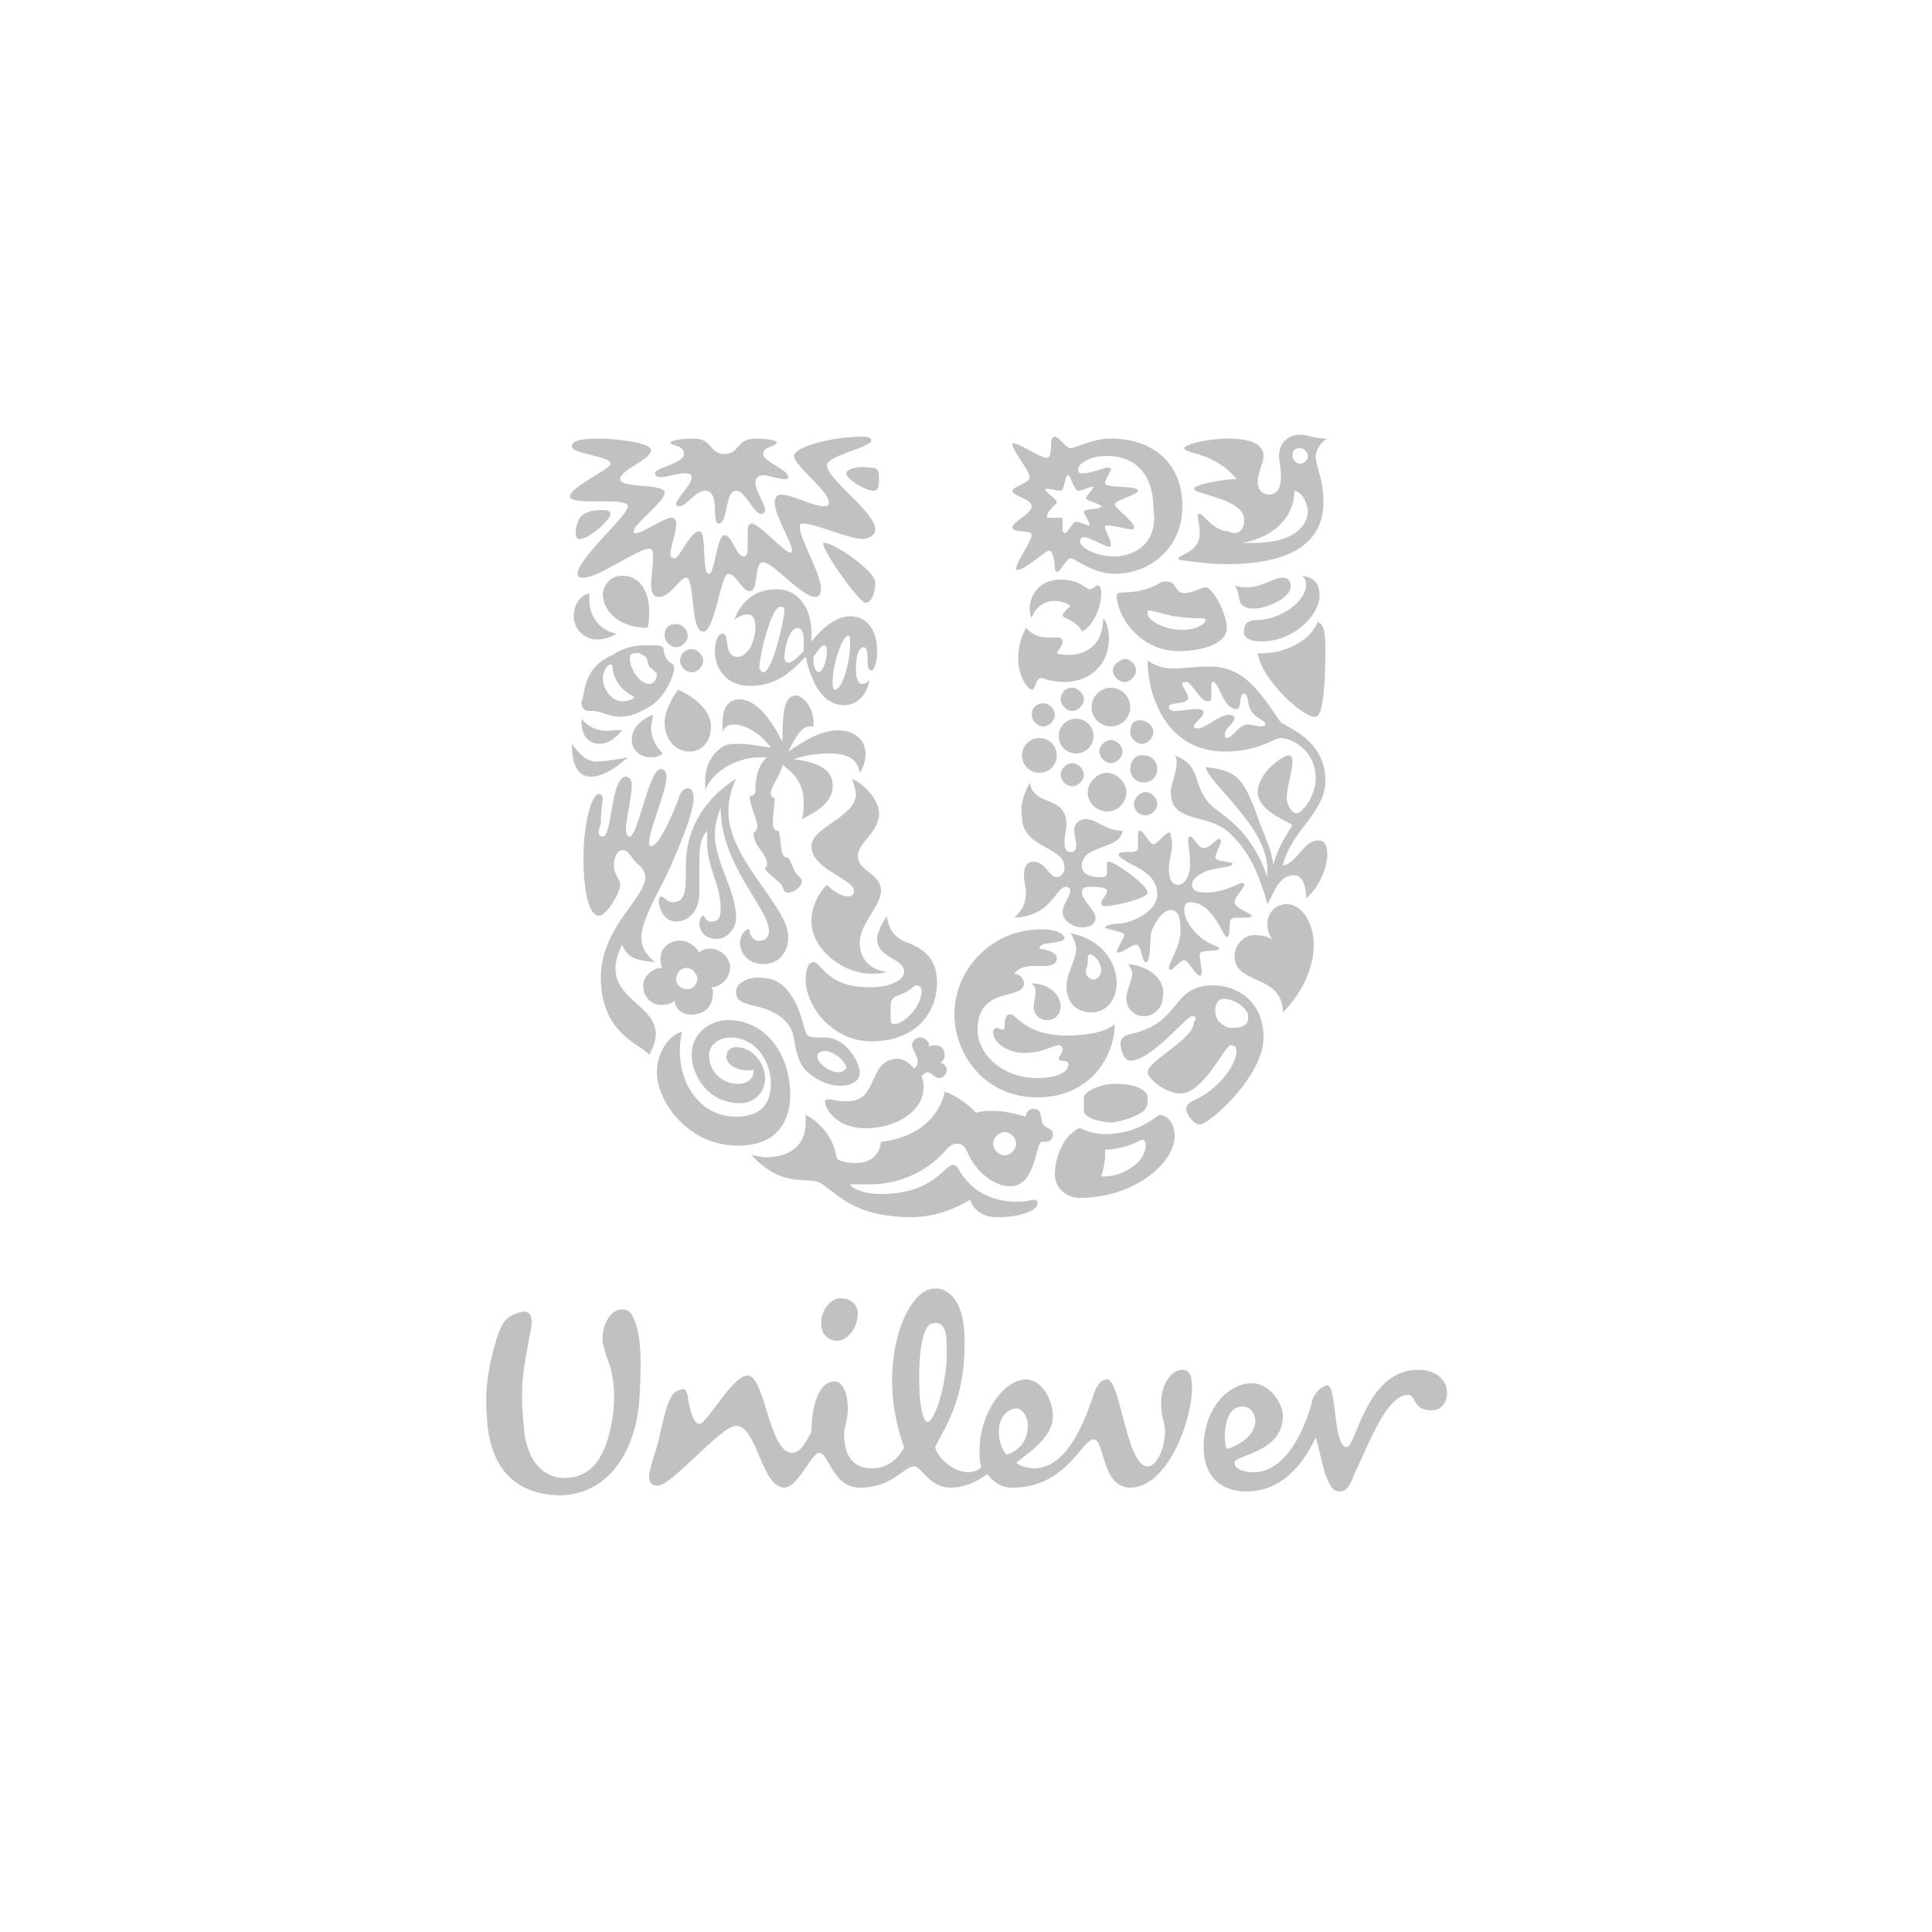 <svg xmlns="http://www.w3.org/2000/svg" xmlns:xlink="http://www.w3.org/1999/xlink" id="Layer_1" x="0px" y="0px" viewBox="0 0 100 100" style="enable-background:new 0 0 100 100;" xml:space="preserve"><style type="text/css">	.st0{fill:#C1C1C1;}</style><g>	<path class="st0" d="M31.6,70.8c-0.1-0.3-0.3-0.8-0.4-1.3c-0.1-0.9,0.4-1.6,0.8-1.7c0.5-0.1,0.7,0.1,0.9,0.7  c0.3,0.9,0.3,2.1,0.2,3.8c-0.1,2.3-1.3,5.1-4.2,5.1c-2.5-0.1-3.6-1.7-3.7-4.1c-0.1-1.2,0-2.3,0.5-4c0.3-0.9,0.5-1.2,1.3-1.4  c0.6-0.1,0.6,0.5,0.4,1.3c-0.3,1.7-0.5,2.5-0.3,4.5c0.1,2,1.1,2.8,2.1,2.8c1.5,0,2.2-1.2,2.5-3.1C31.9,72,31.7,71.2,31.6,70.8z   M64.3,72.8c0.6,0,0.8,0.7,0.6,1.1c-0.1,0.4-0.7,0.9-1.4,1.1C63.3,74.6,63.3,72.8,64.3,72.8z M53.2,73.8c0-0.5-0.3-0.9-0.6-0.9  c-0.3,0-0.9,0.3-0.9,1.2c0,0.7,0.3,1.1,0.4,1.2C53,75,53.2,74.3,53.2,73.8z M44.4,68c0-0.5-0.4-0.8-0.9-0.8c-0.5,0-1,0.6-1,1.3  c0,0.5,0.3,0.9,0.9,0.9C44,69.3,44.4,68.6,44.4,68z M49,69.6c0-0.8-0.2-1.2-0.7-1.1c-0.6,0-0.8,1.8-0.7,3.7  c0.1,1.2,0.3,1.4,0.4,1.4C48.4,73.6,49.1,71.4,49,69.6z M67.9,72.6c-0.4,1.5-1.4,3.6-3,3.6c-0.4,0-1-0.1-1-0.5  c0-0.4,2.5-0.5,2.5-2.4c0-0.7-0.7-1.7-1.6-1.7c-1.3,0-2.5,1.4-2.5,3.3c0,1.7,1.1,2.3,2.2,2.3c1.9,0,3-1.5,3.6-2.8  c0.3,0.9,0.5,2.8,1.2,2.8c0.3,0,0.5-0.1,0.8-0.9c0.9-1.9,1.7-4.1,2.8-4.1c0.4,0,0.2,0.8,1.2,0.8c0.5,0,0.8-0.4,0.8-0.9  c0-0.7-0.6-1.2-1.5-1.2c-2.7,0-3.2,4-3.7,4c-0.7,0-0.5-3.2-1-3.2C68.2,71.8,67.9,72.4,67.9,72.6z M45.1,76c0.4,0,1.2-0.1,1.7-1.1  c-0.3-0.7-0.6-2.2-0.6-2.8c-0.2-2.8,0.9-5.3,2.1-5.4c0.9-0.1,1.5,0.8,1.6,2.1c0.2,3.4-0.9,4.9-1.5,6.1c0.1,0.5,0.9,1.3,1.7,1.3  c0.3,0,0.6-0.1,0.7-0.3c-0.1-0.2-0.1-0.5-0.1-0.8c0-2,1.3-3.7,2.4-3.7c0.9,0,1.4,1.2,1.4,1.9c0,0.9-0.8,1.6-1.9,2.4  c0.2,0.2,0.6,0.3,0.9,0.3c1.6,0,2.5-2,3.1-3.8c0.1-0.3,0.3-0.8,0.7-0.8c0.7,0,1,4.5,2.1,4.5c0.5,0,0.9-1,0.9-1.8  c0-0.6-0.2-0.6-0.2-1.5c0-0.9,0.5-1.7,1.1-1.7c0.4,0,0.5,0.4,0.5,0.9c0,1.8-1.3,5.2-3.2,5.2c-1.5,0-1.3-2.5-1.9-2.5  c-0.6,0-1.4,2.5-4.2,2.5c-0.5,0-0.9-0.2-1.3-0.7c-0.7,0.5-1.3,0.7-1.9,0.7c-1.1,0-1.5-1.1-1.9-1.1c-0.5,0-1.1,1.1-2.8,1.1  c-1.4,0-1.6-1.8-2.1-1.8c-0.4,0-1.1,1.8-1.8,1.8c-1.2,0-1.4-3.2-2.5-3.2c-0.8,0-3.4,3.2-4.1,3.1c-0.3,0-0.4-0.2-0.4-0.5  c0-0.4,0.4-1.4,0.5-1.9c0.2-0.9,0.4-1.8,0.6-2.1c0.1-0.3,0.4-0.5,0.7-0.5c0.1,0,0.2,0.3,0.2,0.4c0.1,0.7,0.3,1.4,0.6,1.4  c0.4,0,1.7-2.5,2.5-2.5c0.9,0,1.1,4,2.3,4c0.4,0,0.7-0.5,1-1.1c0-1.1,0.3-2.6,1.2-2.6c0.6,0,0.9,1.3,0.5,2.5  C43.6,75.7,44.5,76,45.1,76"></path>	<path class="st0" d="M64.9,31.5c-0.2,0-0.5,0-0.7-0.3c-0.1-0.3-0.1-0.7-0.3-0.9c0.3,0.1,0.5,0.1,0.7,0.1c0.7,0,1.3-0.5,1.8-0.5  c0.3,0,0.4,0.2,0.4,0.4C66.9,30.9,65.6,31.5,64.9,31.5z M65.3,33.2c1.6,0,3-1.3,3-2.4c0-0.5-0.2-0.9-0.9-1c0.1,0.1,0.2,0.2,0.2,0.5  c0,0.8-1.3,1.8-2.6,1.8c-0.5,0-0.6,0.3-0.6,0.5C64.3,33,64.7,33.2,65.3,33.2z M65.1,33.8c0.2,1.4,2.4,3.4,3,3.3  c0.4,0,0.5-1.9,0.5-3.3c0-0.8,0-1.5-0.4-1.6C67.6,33.6,65.7,33.9,65.1,33.8"></path>	<path class="st0" d="M31.2,43.3c0.5,0,0.4-3.1,1.2-3.1c0.2,0,0.3,0.2,0.3,0.4c0,0.7-0.3,1.8-0.3,2.3c0,0.3,0.1,0.4,0.2,0.4  c0.4,0,1-3.5,1.6-3.5c0.2,0,0.3,0.2,0.3,0.4c0,0.7-0.9,2.8-0.9,3.4c0,0.1,0,0.2,0.1,0.2c0.4,0,1.1-1.6,1.4-2.4  c0.1-0.4,0.3-0.6,0.5-0.6c0.2,0,0.3,0.2,0.3,0.5c0,0.8-0.8,2.7-1.4,4c-0.5,1-1.3,2.4-1.3,3.2c0,0.4,0.1,0.8,0.7,1.3  c-1-0.1-1.4-0.2-1.7-0.9c-1.6,3.2,3,2.9,1.4,5.7c-0.3-0.5-2.5-1-2.5-4c0-2.6,2.3-4.1,2.3-5.2c0-0.2-0.1-0.4-0.3-0.6  c-0.5-0.4-0.5-0.8-0.9-0.8c-0.3,0-0.6,0.7-0.3,1.3c0.1,0.2,0.2,0.3,0.2,0.5c0,0.4-0.7,1.6-1.1,1.6c-0.5,0-0.8-1.2-0.8-3  c0-1.7,0.4-3.3,0.8-3.3c0.1,0,0.2,0.1,0.2,0.2c0,0.2-0.1,0.6-0.1,1.3C30.9,43.2,31,43.3,31.2,43.3"></path>	<path class="st0" d="M35,47.7c0.6,0,1.2-0.5,1.2-1.5v-1.5c0-0.6,0-1.3,0.4-1.7c0,0.2,0,0.4,0,0.6c0,1.3,0.7,2.2,0.7,3.4  c0,0.5-0.1,0.7-0.5,0.7c-0.3,0-0.3-0.3-0.4-0.3c-0.1,0-0.2,0.2-0.2,0.4c0,0.3,0.2,0.8,0.9,0.8c0.5,0,1-0.5,1-1.1  c0-1.4-1.1-2.9-1.1-4.3c0-0.6,0.2-1.1,0.3-1.4c0,3,2.5,5.2,2.5,6.4c0,0.3-0.2,0.5-0.5,0.5c-0.3,0-0.5-0.3-0.5-0.5  c0-0.1,0-0.1-0.1-0.1c-0.1,0-0.4,0.3-0.4,0.7c0,0.5,0.4,1.1,1.2,1.1c0.9,0,1.3-0.7,1.3-1.4c0-1.6-3.1-4-3.1-6.5  c0-0.4,0.1-1.1,0.4-1.7c-2,1.3-2.6,3-2.6,4.5c0,1.3,0,1.9-0.7,1.9c-0.3,0-0.4-0.3-0.6-0.3c-0.1,0-0.1,0.3-0.1,0.3  C34.2,47.4,34.6,47.7,35,47.7"></path>	<path class="st0" d="M57.9,30.7c0.2-0.1,1,0.1,2.1-0.5c0.1-0.1,0.3-0.1,0.4-0.1c0.5,0,0.4,0.6,0.9,0.6c0.4,0,0.9-0.3,1.1-0.3  c0.4,0,1.1,1.4,1.1,2.1c0,0.8-1.2,1.2-2.5,1.2c-2,0-3.2-1.8-3.2-2.9C57.8,30.8,57.8,30.7,57.9,30.7z M61.2,32.6  c0.7,0,1.2-0.3,1.2-0.5c0-0.1-0.1-0.1-0.3-0.1c-0.2,0-0.6,0-1.3-0.1c-0.6-0.1-1.1-0.3-1.3-0.3c-0.1,0-0.1,0-0.1,0.1  C59.3,32,60.1,32.6,61.2,32.6"></path>	<path class="st0" d="M35.3,53.4c-0.5,0.1-1.3,0.9-1.3,2.1c0,1.5,1.6,3.8,4.2,3.8c2.2,0,2.7-1.5,2.7-2.6c0-2.3-1.4-3.9-3.2-3.9  c-1,0-1.9,0.7-1.9,1.8c0,1,0.8,2.5,2.5,2.5c0.8,0,1.3-0.6,1.3-1.3c0-0.7-0.6-1.6-1.5-1.6c-0.3,0-0.5,0.2-0.5,0.5  c0,0.4,0.5,0.7,1.1,0.7c0.2,0,0.3,0,0.3-0.1c0,0,0,0.1,0,0.2c0,0.3-0.3,0.6-0.8,0.6c-0.8,0-1.5-0.6-1.5-1.5c0-0.5,0.5-0.9,1.1-0.9  c1.3,0,2.1,1.2,2.1,2.4c0,1.1-0.6,1.7-1.8,1.7C36,57.8,34.8,55.6,35.3,53.4"></path>	<path class="st0" d="M52.6,62.2c0.7,0,0.7-0.1,0.9-0.1c0.2,0,0.2,0.1,0.2,0.2c0,0.3-0.7,0.7-2.1,0.7c-0.8,0-1.2-0.4-1.4-0.9  c-0.8,0.5-1.9,0.9-3,0.9c-3.1,0-3.9-1.3-4.8-1.8c-0.7-0.3-1.9,0.3-3.5-1.4c0.2,0,0.5,0.1,0.7,0.1c1.4,0,2.1-0.7,2.1-1.8  c0-0.1,0-0.3,0-0.4c0.4,0.2,1.4,0.9,1.6,2.2c0,0.2,0.6,0.3,1,0.3c0.5,0,1.2-0.2,1.3-1.1c1.8-0.2,3-1.2,3.3-2.6  c0.6,0.2,1.4,0.8,1.6,1.1c0.3-0.1,0.6-0.1,0.9-0.1c0.5,0,1,0.1,1.7,0.3c0-0.2,0.1-0.4,0.4-0.4c0.5,0,0.3,0.5,0.5,0.8  c0.1,0.2,0.5,0.2,0.5,0.5c0,0.3-0.2,0.4-0.4,0.4c-0.1,0-0.1,0-0.2,0c-0.3,0.1-0.3,2.3-1.6,2.3c-0.9,0-1.8-0.8-2.2-1.7  c-0.1-0.3-0.3-0.5-0.5-0.5c-0.2,0-0.4,0-0.7,0.4c-0.8,0.9-2.2,1.7-3.8,1.7c-0.5,0-0.9,0-1,0c-0.1,0-0.1,0-0.1,0  c0,0.1,0.5,0.5,1.6,0.5c2.7,0,3.3-1.5,3.7-1.5c0.1,0,0.2,0,0.3,0.2C50.4,61.9,51.7,62.2,52.6,62.2z M51.4,59.2  c0,0.3,0.3,0.6,0.6,0.6s0.6-0.3,0.6-0.6c0-0.3-0.3-0.6-0.6-0.6S51.4,58.9,51.4,59.2"></path>	<path class="st0" d="M63.3,51.7c-0.2,0-0.4,0.2-0.4,0.6c0,0.5,0.3,0.7,0.5,0.8c0.1,0.1,0.3,0.1,0.4,0.1c0.4,0,0.8-0.1,0.8-0.5  C64.7,52.3,64,51.7,63.3,51.7z M61.7,52.6c-0.3,0-2.1,2.3-3.2,2.3c-0.3,0-0.5-0.5-0.5-0.9c0-0.2,0.1-0.4,0.6-0.5  c2.6-0.6,2-2.5,4.2-2.5c1.2,0,2.6,0.8,2.6,2.7c0,2-2.8,4.5-3.3,4.5c-0.3,0-0.7-0.5-0.7-0.8c0-0.1,0-0.2,0.3-0.4  c1.4-0.6,2.3-1.9,2.3-2.6c0-0.2-0.1-0.3-0.3-0.3c-0.3,0-1.4,2.5-2.6,2.5c-0.8,0-1.7-0.8-1.7-1.1c0-0.6,2.4-1.7,2.4-2.6  C62,52.6,61.8,52.6,61.7,52.6"></path>	<path class="st0" d="M31.9,32.8c0,0-0.4,0.3-1,0.3c-0.6,0-1.2-0.5-1.2-1.2c0-0.5,0.2-1,0.8-1.2c0,0.1,0,0.2,0,0.3  C30.5,31.9,31,32.6,31.9,32.8z M35.1,35.7c-0.3,0.4-0.7,1.1-0.7,1.7c0,0.8,0.5,1.5,1.3,1.5c0.7,0,1.1-0.6,1.1-1.3  C36.8,36.7,35.8,36,35.1,35.7z M30.1,36.3c0,0,0,0.1,0,0.2c0,0.1,0.2,0.3,0.3,0.3c0.1,0,0.2,0,0.3,0c0.4,0,0.8,0.3,1.4,0.3  c0.3,0,0.8-0.1,1.3-0.4c1.1-0.5,1.5-1.9,1.5-2.1c0-0.3-0.2-0.2-0.4-0.5c-0.2-0.3-0.1-0.5-0.2-0.6c-0.1-0.1-0.3-0.1-0.6-0.1  c-0.1,0-0.2,0-0.3,0c-0.5,0-1.1,0.1-1.7,0.5C30.1,34.6,30.3,36,30.1,36.3z M33.6,34.5c0.1,0.1,0.4,0.3,0.4,0.4  c0,0.2-0.1,0.5-0.4,0.5c-0.5,0-1-0.8-1-1.3c0-0.3,0.2-0.3,0.4-0.3c0.1,0,0.2,0,0.2,0.1C33.5,33.9,33.5,34.2,33.6,34.5z M32.2,36.3  c-0.5,0-1-0.6-1-1.2c0-0.3,0.2-0.7,0.4-0.7c0.1,0,0.1,0,0.1,0.2c0.1,0.7,0.6,1.2,1,1.4c0,0,0.1,0,0.1,0.1  C32.8,36.2,32.5,36.3,32.2,36.3z M33.5,32.5c0.1-0.2,0.1-0.5,0.1-0.9c0-0.7-0.3-1.8-1.4-1.8c-0.6,0-1,0.5-1,1  C31.3,32,32.5,32.5,33.5,32.5z M29.6,38.5c0,1.1,0.3,1.7,1,1.7c0.5,0,1.1-0.3,1.9-1c-0.6,0.1-1,0.2-1.4,0.2  C30.5,39.5,30.1,39.2,29.6,38.5z M30.1,37.2c0,0.1,0,0.2,0,0.2c0,0.7,0.4,1.1,0.9,1.1c0.4,0,0.8-0.2,1.2-0.7c-0.2,0-0.4,0-0.5,0  C31.1,37.9,30.5,37.7,30.1,37.2z M33.8,37c-0.3,0.1-1.1,0.5-1.1,1.3c0,0.5,0.4,0.9,1,0.9c0.3,0,0.5-0.1,0.6-0.2  c-0.4-0.4-0.6-0.9-0.6-1.3C33.7,37.4,33.8,37.2,33.8,37z M34.4,32.9c0,0.3,0.3,0.6,0.6,0.6c0.3,0,0.6-0.3,0.6-0.6  c0-0.3-0.3-0.6-0.6-0.6C34.6,32.3,34.4,32.5,34.4,32.9z M35.2,34.2c0,0.3,0.3,0.6,0.6,0.6c0.3,0,0.6-0.3,0.6-0.6  c0-0.3-0.3-0.6-0.6-0.6C35.4,33.6,35.2,33.9,35.2,34.2"></path>	<path class="st0" d="M58.7,41.6c0-0.3,0.3-0.6,0.6-0.6c0.3,0,0.6,0.3,0.6,0.6c0,0.3-0.3,0.6-0.6,0.6C59,42.2,58.7,42,58.7,41.6z   M53.4,37c0,0.3,0.3,0.6,0.6,0.6c0.3,0,0.6-0.3,0.6-0.6c0-0.3-0.3-0.6-0.6-0.6C53.7,36.4,53.4,36.6,53.4,37z M52.9,39.1  c0,0.5,0.4,0.9,0.9,0.9c0.5,0,0.9-0.4,0.9-0.9c0-0.5-0.4-0.9-0.9-0.9C53.3,38.2,52.9,38.6,52.9,39.1z M54.8,38.1  c0,0.5,0.4,0.9,0.9,0.9c0.5,0,0.9-0.4,0.9-0.9c0-0.5-0.4-0.9-0.9-0.9C55.2,37.2,54.8,37.6,54.8,38.1z M54.9,36.2  c0,0.3,0.3,0.6,0.6,0.6c0.3,0,0.6-0.3,0.6-0.6c0-0.3-0.3-0.6-0.6-0.6C55.1,35.6,54.9,35.9,54.9,36.2z M57.6,34.7  c0,0.3,0.3,0.6,0.6,0.6c0.3,0,0.6-0.3,0.6-0.6c0-0.3-0.3-0.6-0.6-0.6C57.9,34.2,57.6,34.4,57.6,34.7z M56.5,36.6c0,0.5,0.4,1,1,1  c0.5,0,1-0.4,1-1c0-0.5-0.4-1-1-1C56.9,35.6,56.5,36.1,56.5,36.6z M54.9,40.1c0,0.3,0.3,0.6,0.6,0.6c0.3,0,0.6-0.3,0.6-0.6  c0-0.3-0.3-0.6-0.6-0.6C55.2,39.5,54.9,39.8,54.9,40.1z M56.9,38.9c0,0.3,0.3,0.6,0.6,0.6c0.3,0,0.6-0.3,0.6-0.6  c0-0.3-0.3-0.6-0.6-0.6C57.2,38.3,56.9,38.6,56.9,38.9z M56.3,41c0,0.6,0.5,1,1,1c0.6,0,1-0.5,1-1s-0.5-1-1-1  C56.8,40,56.3,40.5,56.3,41z M58.5,39.8c0,0.4,0.3,0.7,0.7,0.7c0.4,0,0.7-0.3,0.7-0.7c0-0.4-0.3-0.7-0.7-0.7  C58.8,39,58.5,39.4,58.5,39.8z M58.5,37.9c0,0.3,0.3,0.6,0.6,0.6c0.3,0,0.6-0.3,0.6-0.6c0-0.3-0.3-0.6-0.6-0.6  C58.7,37.2,58.5,37.5,58.5,37.9"></path>	<path class="st0" d="M60,57.7c-0.4,0.3-1.3,1-2.8,1c-0.8,0-1.2-0.3-1.3-0.3c-0.2,0-0.3,0.2-0.5,0.3c-0.4,0.4-0.8,1.2-0.8,2.1  c0,0.6,0.5,1.2,1.3,1.2c2.8,0,4.9-1.8,4.9-3.2C60.8,58,60.3,57.7,60,57.7z M59.2,57.5c0.1-0.1,0.2-0.3,0.2-0.4v-0.3  c0-0.4-0.7-0.7-1.6-0.7c-1.1,0-1.7,0.5-1.7,0.7v0.7c0,0.3,0.7,0.6,1.5,0.6C58.2,58,58.8,57.8,59.2,57.5z M59.1,59  c0.1,0,0.2,0,0.2,0.3c0,0.3-0.2,0.8-0.7,1.1c-0.4,0.3-0.9,0.5-1.6,0.5c0.1-0.4,0.2-0.7,0.2-1.1c0-0.1,0-0.2,0-0.3h0.2  C58.5,59.4,59,59,59.1,59"></path>	<path class="st0" d="M53.3,40.5c0.2,1.3,1.9,0.6,1.9,2.2c0,0.2-0.1,0.6-0.1,0.8c0,0.3,0,0.6,0.3,0.6c0.3,0,0.3-0.2,0.3-0.4  s-0.1-0.5-0.1-0.7c0-0.5,0.4-0.6,0.6-0.6c0.6,0,1,0.6,1.9,0.6C58,44,56,43.7,56,44.8c0,0.5,0.5,0.6,0.9,0.6c0.3,0,0.4,0,0.4-0.3  c0-0.2,0-0.3,0-0.4c0-0.1,0-0.1,0.1-0.1c0.3,0,2,1.2,2,1.6c0,0.3-1.7,0.7-2.2,0.7c-0.2,0-0.2-0.1-0.2-0.2c0-0.1,0.3-0.4,0.3-0.6  c0-0.1-0.2-0.2-0.8-0.2c-0.3,0-0.5,0-0.5,0.3c0,0.4,0.7,0.9,0.7,1.3c0,0.3-0.2,0.5-0.7,0.5c-0.4,0-1-0.3-1-0.8  c0-0.4,0.4-0.8,0.4-1.1c0-0.1-0.1-0.2-0.2-0.2c-0.6,0-0.7,1.5-2.7,1.6c0.3-0.3,0.6-0.6,0.6-1.3c0-0.3-0.1-0.6-0.1-0.9  c0-0.5,0.2-0.7,0.5-0.7c0.6,0,0.8,0.8,1.2,0.8c0.2,0,0.4-0.2,0.4-0.5c0-1.1-2.2-1-2.2-2.6C52.8,41.8,52.9,41.3,53.3,40.5z M60.5,45  c0,0.4,0.1,0.8,0.5,0.8c0.3,0,0.6-0.5,0.6-1c0-0.6-0.1-1.1-0.1-1.3c0-0.1,0-0.2,0.1-0.2c0.2,0,0.4,0.6,0.7,0.6  c0.3,0,0.7-0.5,0.8-0.5c0,0,0.1,0.1,0.1,0.1c0,0.2-0.3,0.7-0.3,0.9c0,0.2,0.9,0.2,0.9,0.3c0,0.2-0.9,0.2-1.4,0.4  c-0.4,0.2-0.7,0.4-0.7,0.7c0,0.3,0.3,0.4,0.7,0.4c1,0,1.7-0.5,1.9-0.5c0,0,0.1,0,0.1,0.1c0,0.2-0.5,0.6-0.5,0.9  c0,0.3,0.9,0.6,0.9,0.7c0,0-0.1,0.1-0.2,0.1c-0.2,0-0.4,0-0.6,0c-0.1,0-0.2,0-0.3,0.1c-0.1,0.1,0,0.9-0.2,0.9  c-0.2,0-0.7-1.8-1.9-1.8c-0.2,0-0.3,0.1-0.3,0.4c0,0.6,0.6,1.3,1.1,1.6c0.3,0.2,0.7,0.3,0.7,0.4c0,0.2-1,0-1,0.3  c0,0.3,0.1,0.7,0.1,0.9c0,0.1,0,0.2-0.1,0.2c-0.2,0-0.6-0.8-0.8-0.8c-0.2,0-0.6,0.5-0.7,0.5c0,0-0.1,0-0.1-0.1  c0-0.3,0.6-1.1,0.6-1.9c0-0.4,0-1.1-0.5-1.1c-0.4,0-0.8,0.6-1,1.1c-0.1,0.3,0,1.6-0.3,1.6c-0.2,0-0.2-0.9-0.5-0.9  c-0.2,0-0.7,0.4-0.9,0.4c0,0-0.1,0-0.1,0c0-0.2,0.4-0.8,0.4-0.9c0-0.2-1-0.3-1-0.4c0-0.1,0.4-0.2,0.8-0.2c0.8-0.1,1.9-0.7,1.9-1.5  c0-0.9-0.8-1.3-1.4-1.6c-0.3-0.2-0.6-0.3-0.6-0.5c0-0.1,0.4-0.1,0.5-0.1c0.2,0,0.5,0,0.5-0.2c0-0.1,0-0.4,0-0.6  c0-0.2,0-0.3,0.1-0.3c0.2,0,0.5,0.7,0.7,0.7c0.2,0,0.6-0.6,0.8-0.6c0.1,0,0.1,0,0.1,0.2C60.8,43.8,60.5,44.4,60.5,45"></path>	<path class="st0" d="M53.8,49.1c0.7,0.1,0.9,0.3,0.9,0.5c0,0.3-0.3,0.4-0.6,0.4c-0.2,0-0.5,0-0.7,0c-0.3,0-0.7,0.1-0.9,0.4  c0.2,0,0.5,0.2,0.5,0.5c0,0.9-2.4,0.1-2.4,2.4c0,1.2,1.2,2.5,3.1,2.5c1,0,1.6-0.3,1.6-0.7c0-0.3-0.5-0.1-0.5-0.3  c0-0.1,0.2-0.3,0.2-0.5c0-0.1-0.1-0.2-0.2-0.2c-0.3,0-0.8,0.4-1.8,0.4c-0.8,0-1.6-0.5-1.6-1.1c0-0.1,0.1-0.2,0.2-0.2  c0.1,0,0.2,0.1,0.3,0.1c0.1,0,0.1-0.1,0.1-0.2c0-0.2,0-0.6,0.3-0.6c0.3,0,0.8,1.1,2.9,1.1c0.7,0,2-0.1,2.5-0.6c0,1.7-1.3,3.8-4,3.8  c-2.8,0-4.3-2.3-4.3-4.3c0-2.3,1.9-4.4,4.5-4.4c0.7,0,1.2,0.2,1.2,0.5C54.8,48.9,53.8,48.7,53.8,49.1z M58.4,49.9  c0.1,0.2,0.2,0.3,0.2,0.5c0,0.4-0.3,0.8-0.3,1.3c0,0.5,0.4,0.9,0.9,0.9c0.6,0,1-0.5,1-1.1C60.3,50.7,59.5,50,58.4,49.9z M53.4,50.9  c0.2,0.2,0.2,0.3,0.2,0.5c0,0.2-0.1,0.5-0.1,0.7c0,0.4,0.3,0.7,0.7,0.7c0.4,0,0.7-0.3,0.7-0.7C54.9,51.5,54.3,50.9,53.4,50.9z   M55.4,48.3c1.6,0.3,2.4,1.5,2.4,2.6c0,0.8-0.5,1.5-1.3,1.5c-0.8,0-1.3-0.5-1.3-1.4c0-0.6,0.5-1.3,0.5-1.9  C55.7,48.9,55.6,48.6,55.4,48.3z M56.2,50.3c0,0.2,0.2,0.4,0.4,0.4c0.2,0,0.4-0.2,0.4-0.5c0-0.3-0.3-0.8-0.6-0.8  c-0.1,0-0.1,0.2-0.1,0.4C56.3,50,56.2,50.2,56.2,50.3"></path>	<path class="st0" d="M39.5,34.8c0.5,0,1.1-2.8,1.1-3.2c0-0.1,0-0.2-0.2-0.2c-0.5,0-1.1,2.6-1.1,3.2C39.4,34.7,39.4,34.8,39.5,34.8z   M43.2,35.7c0.4,0,0.8-1.4,0.8-2.4c0-0.2,0-0.4-0.1-0.4c-0.3,0-0.8,1.5-0.8,2.3C43.1,35.5,43.1,35.7,43.2,35.7z M40.8,34.3  c0.2,0,0.4-0.2,0.8-0.6c0-0.2,0-0.4,0-0.6c0-0.3-0.1-0.6-0.3-0.6c-0.5,0-0.7,1.2-0.7,1.5C40.6,34.2,40.7,34.3,40.8,34.3z   M42.8,33.7c0-0.3-0.1-0.3-0.1-0.3c-0.2,0-0.3,0.2-0.6,0.6c0,0.5,0.1,0.8,0.3,0.8C42.6,34.7,42.8,34.2,42.8,33.7z M44,31.9  c1,0,1.4,0.9,1.4,1.8c0,0.4-0.1,1-0.3,1s-0.2-0.3-0.2-0.7c0-0.4-0.1-0.5-0.2-0.5c-0.3,0-0.4,0.6-0.4,1.2c0,0.3,0.1,0.7,0.3,0.7  c0.2,0,0.3-0.1,0.4-0.2c-0.1,0.7-0.6,1.3-1.3,1.3c-1.3,0-1.8-1.6-2-2.5c-0.8,0.8-1.5,1.5-2.9,1.5c-1.2,0-1.8-0.9-1.8-1.8  c0-0.3,0.1-0.9,0.4-0.9c0.4,0,0,1.2,0.8,1.2c0.2,0,0.5-0.2,0.7-0.6c0.1-0.3,0.2-0.6,0.2-0.9c0-0.4-0.1-0.7-0.4-0.7  c-0.3,0-0.6,0.2-0.7,0.3c0.4-1.1,1.2-1.6,2.2-1.6c1.2,0,1.8,1.1,1.8,2.2c0,0.2,0,0.3,0,0.5C42.5,32.6,43.2,31.9,44,31.9"></path>	<path class="st0" d="M41.2,36c-0.6,0-0.7,0.8-0.7,2.4c-0.5-1-1.3-2.2-2.2-2.2c-0.6,0-0.9,0.4-0.9,1.2c0,0.2,0,0.4,0,0.5  c0.1-0.3,0.3-0.4,0.6-0.4c0.6,0,1.4,0.5,1.9,1.2c-0.6-0.1-1.2-0.2-1.6-0.2c-0.3,0-0.6,0-0.8,0.1c-0.4,0.2-1,0.8-1,1.8  c0,0.2,0,0.3,0,0.5c0.5-1.2,1.9-1.7,2.8-1.7c0.2,0,0.3,0,0.4,0c-0.5,0.4-0.6,1.2-0.6,1.7c0,0.2-0.1,0.3-0.3,0.3  c0,0.5,0.4,1.2,0.4,1.6c0,0.1-0.1,0.3-0.2,0.3c0,0.7,0.7,1.1,0.7,1.6c0,0.1,0,0.2-0.1,0.2c0,0.3,0.8,0.7,0.9,1  c0.1,0.3,0.2,0.3,0.3,0.3c0.3,0,0.7-0.3,0.7-0.6c0-0.1-0.1-0.2-0.1-0.2c-0.3-0.2-0.4-0.7-0.6-1c-0.1,0-0.2,0-0.3-0.2  c-0.1-0.3-0.1-0.9-0.2-1.2c-0.2,0-0.3-0.1-0.3-0.5c0-0.2,0.1-1,0.1-1.2c-0.1,0-0.2-0.1-0.2-0.2c0-0.5,0.5-0.9,0.6-1.5  c0.9,0.6,1.1,1.3,1.1,1.9c0,0.3,0,0.6-0.1,0.9c0.6-0.3,1.6-0.8,1.6-1.7c0-0.6-0.3-1.2-2-1.4c0.5-0.2,1.2-0.3,1.8-0.3  c1,0,1.5,0.3,1.6,1c0.2-0.3,0.3-0.6,0.3-1c0-0.7-0.6-1.2-1.4-1.2c-0.9,0-1.7,0.5-2.6,1.1c0.4-0.8,0.7-1.3,1.1-1.3  c0.1,0,0.2,0,0.2,0C42.2,36.6,41.5,36,41.2,36"></path>	<path class="st0" d="M66.6,46.8c0.8,0,1.4,1,1.4,2.1c0,1.2-0.6,2.5-1.6,3.5c0-2-2.5-1.4-2.5-2.9c0-0.6,0.5-1.1,1-1.1  c0.5,0,0.9,0.1,1.1,0.4c-0.3-0.3-0.4-0.6-0.4-1C65.6,47.4,65.9,46.8,66.6,46.8"></path>	<path class="st0" d="M53.1,32.5c0.4,0.4,0.7,0.5,1.2,0.5c0.2,0,0.4,0,0.5,0c0.1,0,0.2,0.1,0.2,0.2c0,0.2-0.2,0.4-0.3,0.6  c0.2,0.1,0.4,0.1,0.6,0.1c0.9,0,1.8-0.5,1.8-1.9c0.2,0.2,0.3,0.7,0.3,1c0,1.6-1.2,2.3-2.3,2.3c-0.7,0-1.1-0.2-1.2-0.2  c-0.3,0-0.3,0.6-0.5,0.6c-0.3-0.1-0.7-0.8-0.7-1.6C52.7,33.4,52.9,32.9,53.1,32.5z M55.4,31.4c-0.1-0.2-0.6-0.3-0.8-0.3  c-0.7,0-1.1,0.5-1.2,0.9c-0.1-0.2-0.1-0.3-0.1-0.5c0-0.7,0.5-1.5,1.6-1.5c1,0,1.3,0.5,1.5,0.5c0.2,0,0.3-0.2,0.4-0.2  c0.2,0,0.2,0.3,0.2,0.4c0,0.6-0.3,1.6-1,2c-0.1-0.3-0.4-0.5-0.8-0.7c-0.1,0-0.2-0.1-0.2-0.2C55.1,31.7,55.2,31.5,55.4,31.4"></path>	<path class="st0" d="M42.6,28.1c0,0.5,1.9,3.1,2.2,3.1c0.3,0,0.5-0.5,0.5-1c0-0.1,0-0.2-0.1-0.3C45.1,29.5,43.1,28,42.6,28.1  C42.7,28,42.6,28.1,42.6,28.1z M31.6,26.6c0,0.3-1.1,1.3-1.6,1.3c-0.2,0-0.2-0.2-0.2-0.3c0-0.3,0.1-0.7,0.3-0.9  c0.2-0.2,0.6-0.3,1-0.3C31.3,26.4,31.6,26.4,31.6,26.6z M45.3,27.4c0-0.9-2.4-2.5-2.5-3.3c0-0.1,0-0.1,0.1-0.2  c0.4-0.4,2.2-0.8,2.2-1.1c0-0.2-0.4-0.2-0.5-0.2c-1.4,0-3.5,0.5-3.5,1c0,0.5,1.8,1.8,1.8,2.4c0,0.2-0.1,0.2-0.3,0.2  c-0.5,0-1.6-0.6-2.2-0.6c-0.2,0-0.3,0.2-0.3,0.4c0,0.7,0.9,2.1,0.9,2.5c0,0,0,0.1-0.1,0.1c-0.3,0-1.6-1.5-2-1.5  c-0.2,0-0.2,0.2-0.2,0.6v0.5c0,0.3,0,0.6-0.2,0.6c-0.4,0-0.6-1.1-1-1.1c-0.4,0-0.5,2-0.8,2c-0.4,0-0.1-2.2-0.5-2.2  c-0.5,0-1,1.4-1.3,1.4c-0.1,0-0.2-0.1-0.2-0.2c0-0.4,0.3-1.1,0.3-1.6c0-0.2-0.1-0.3-0.2-0.3c-0.5,0-1.5,0.8-1.9,0.8  c-0.1,0-0.1,0-0.1-0.1c0-0.4,1.6-1.5,1.6-2c0-0.5-2.3-0.2-2.3-0.7c0-0.5,1.6-1,1.6-1.5c0-0.4-1.9-0.6-2.7-0.6  c-0.9,0-1.4,0.1-1.4,0.4c0,0.4,2,0.5,2,0.9c0,0.3-2.1,1.2-2.1,1.7c0,0.5,3,0,3,0.5c0,0.5-2.6,2.7-2.6,3.5c0,0.2,0.1,0.2,0.3,0.2  c0.8,0,2.8-1.5,3.4-1.5c0.2,0,0.2,0.2,0.2,0.5c0,0.4-0.1,1-0.1,1.4c0,0.3,0.1,0.6,0.4,0.6c0.6,0,1.1-1,1.4-1c0.5,0,0.2,2.8,0.9,2.8  c0.6,0,0.9-3,1.3-3c0.4,0,0.7,0.9,1.1,0.9c0.5,0,0.2-1.5,0.7-1.5c0.5,0,2,1.8,2.7,1.8c0.2,0,0.3-0.2,0.3-0.4c0-0.8-1.1-2.6-1.1-3.2  c0-0.2,0-0.2,0.2-0.2c0.6,0,2.3,0.8,3.1,0.8C45.2,27.8,45.3,27.6,45.3,27.4z M43.8,24.5c0,0.3,1,0.9,1.4,0.9c0.3,0,0.3-0.3,0.3-0.7  c0-0.5-0.2-0.5-0.6-0.5C44.4,24.1,43.8,24.3,43.8,24.5z M40.2,22.9c0-0.1-0.5-0.2-1.1-0.2c-1,0-0.8,0.8-1.6,0.8  c-0.8,0-0.6-0.8-1.6-0.8c-0.6,0-1.2,0.1-1.2,0.2c0,0.2,0.7,0.1,0.7,0.6c0,0.5-1.5,0.7-1.5,1c0,0.1,0.1,0.2,0.3,0.2  c0.3,0,0.9-0.2,1.2-0.2c0.2,0,0.4,0,0.4,0.2c0,0.4-0.8,1.1-0.8,1.4c0,0.1,0.1,0.1,0.2,0.1c0.3,0,0.8-0.8,1.3-0.8  c0.8,0,0.3,1.7,0.7,1.7c0.5,0,0.3-1.7,0.9-1.7c0.5,0,0.9,1.2,1.3,1.2c0.1,0,0.2-0.1,0.2-0.2c0-0.3-0.5-1-0.5-1.4  c0-0.3,0.2-0.4,0.4-0.4c0.3,0,0.8,0.2,1.1,0.2c0.1,0,0.2,0,0.2-0.1c0-0.4-1.3-0.8-1.3-1.2C39.5,23.1,40.2,23.1,40.2,22.9"></path>	<path class="st0" d="M67,25.4c0,1.3-1,2.4-2.7,2.7c0.2,0,0.4,0,0.6,0c2.1,0,2.8-0.9,2.8-1.7C67.6,25.9,67.4,25.5,67,25.4z   M64.4,26.9c0-1.1-2.6-1.3-2.6-1.6c0-0.2,1.4-0.5,2.2-0.5c-1.1-1.4-2.7-1.3-2.7-1.6c0-0.2,1.2-0.5,2.3-0.5c0.9,0,1.8,0.2,1.8,0.9  c0,0.4-0.3,0.8-0.3,1.4c0,0.3,0.2,0.6,0.6,0.6c0.5,0,0.6-0.5,0.6-1c0-0.4-0.1-0.8-0.1-1c0-0.6,0.4-1.1,1.1-1.1  c0.5,0,0.6,0.2,1.4,0.2c-0.4,0.2-0.6,0.7-0.6,0.9c0,0.6,0.4,1.1,0.4,2.4c0,2.4-2.2,3.2-5,3.2c-0.8,0-1.6-0.1-2.3-0.2  c-0.1,0-0.2,0-0.2-0.1c0-0.2,1.1-0.3,1.1-1.3c0-0.4-0.1-0.7-0.1-0.9c0-0.1,0.1-0.1,0.1-0.1c0.2,0,0.7,0.9,1.5,0.9  C63.9,27.7,64.4,27.6,64.4,26.9z M66.9,23.6c0,0.2,0.2,0.4,0.4,0.4c0.2,0,0.4-0.2,0.4-0.4c0-0.2-0.2-0.4-0.4-0.4  C67,23.2,66.9,23.3,66.9,23.6"></path>	<path class="st0" d="M65.5,37.5c0-0.3-0.8-0.3-0.9-1.2c0-0.1-0.1-0.4-0.2-0.4c-0.3,0-0.1,0.8-0.4,0.8c-0.7,0-0.9-1.4-1.2-1.4  c-0.1,0-0.1,0-0.1,0.2c0,0.2,0,0.3,0,0.5c0,0.2,0,0.3-0.2,0.3c-0.4,0-0.8-1-1.1-1c-0.1,0-0.2,0-0.2,0.1c0,0.2,0.3,0.5,0.3,0.7  c0,0.4-1,0.2-1,0.5c0,0.1,0.1,0.2,0.3,0.2c0.3,0,0.8-0.1,1.1-0.1c0.2,0,0.4,0,0.4,0.2c0,0.2-0.5,0.5-0.5,0.7c0,0.1,0.1,0.1,0.2,0.1  c0.4,0,1.1-0.7,1.6-0.7c0.1,0,0.3,0,0.3,0.2c0,0.2-0.5,0.5-0.5,0.8c0,0.1,0,0.2,0.1,0.2c0.3,0,0.6-0.7,1.1-0.7  c0.2,0,0.5,0.1,0.6,0.1C65.5,37.6,65.5,37.5,65.5,37.5z M65.9,44.8c0.2-0.8,0.5-1.3,1-2.1c-0.5-0.3-1.8-0.8-1.8-1.7  c0-1,1.3-1.9,1.6-1.9c0.1,0,0.2,0.1,0.2,0.3c0,0.5-0.3,1.4-0.3,1.9c0,0.4,0.3,0.8,0.5,0.8c0.3,0,1-0.9,1-1.8c0-1.6-1.4-2.1-1.8-2.1  c-0.4,0-1.1,0.7-2.9,0.7c-3.2,0-4-3.2-4-4.6c0-0.1,0-0.1,0-0.1c0.1,0,0.4,0.4,1.4,0.4c0.5,0,1-0.1,1.8-0.1c1.8,0,2.6,1.3,3.7,2.9  c0.7,0.4,2.3,1.1,2.3,3c0,1.7-1.8,2.6-2.2,4.4c0.7-0.1,1.1-1.3,1.8-1.3c0.4,0,0.5,0.3,0.5,0.7c0,0.7-0.4,1.7-1.1,2.3  c0-0.1,0-0.1,0-0.2c0-0.4-0.2-1-0.6-1c-0.8,0-1,0.8-1.4,1.5c-0.4-1.5-1-2.9-2.1-3.8c-1.1-0.9-2.9-0.4-2.9-2c0-0.4,0.3-1,0.3-1.5  c0-0.2,0-0.3-0.1-0.4c1.4,0.5,0.9,1.5,1.8,2.5c0.6,0.6,2.1,1.2,3,3.8c0-0.1,0-0.3,0-0.4c0-2.2-3-4.4-3.2-5.3c1.7,0.2,2,0.6,2.8,2.9  C65.4,43.1,65.9,44.2,65.9,44.8"></path>	<path class="st0" d="M57.7,28.8c-1.1,0-1.8-0.5-1.8-0.8c0-0.1,0.1-0.2,0.2-0.2c0.3,0,1.1,0.5,1.3,0.5c0.1,0,0.1,0,0.1-0.1  c0-0.3-0.3-0.7-0.3-0.9c0-0.1,0-0.1,0.1-0.1c0.4,0,1,0.2,1.3,0.2c0.1,0,0.1-0.1,0.1-0.1c0-0.3-1-1-1-1.2c0-0.2,1.2-0.5,1.2-0.7  c0-0.3-1.7-0.1-1.7-0.4c0-0.2,0.3-0.6,0.3-0.7c0-0.1-0.1-0.1-0.2-0.1c-0.1,0-0.9,0.3-1.2,0.3c-0.2,0-0.3,0-0.3-0.2  c0-0.3,0.6-0.7,1.5-0.7c1.5,0,2.4,1,2.4,2.7C60,28.3,58.5,28.8,57.7,28.8z M54.7,26c0-0.2-0.6-0.5-0.6-0.7c0,0,0,0,0.1,0  c0.2,0,0.5,0.1,0.7,0.1c0.2,0,0.2-0.8,0.4-0.8c0.1,0,0.3,0.8,0.5,0.8c0.2,0,0.6-0.2,0.7-0.2c0,0,0.1,0,0.1,0c0,0.1-0.4,0.5-0.4,0.6  c0,0.1,0.8,0.3,0.8,0.4c0,0.2-0.9,0.1-0.9,0.3c0,0.1,0.3,0.5,0.3,0.7c0,0,0,0,0,0c-0.1,0-0.6-0.2-0.7-0.2c-0.2,0-0.4,0.6-0.6,0.6  c0,0-0.1-0.1-0.1-0.1l0-0.6c0-0.1,0-0.1-0.1-0.1c-0.2,0-0.5,0-0.6,0c-0.1,0-0.1,0-0.1,0C54.1,26.5,54.7,26.1,54.7,26z M54.3,28.5  c0.2,0,0.3,0.6,0.3,0.9c0,0.2,0.1,0.2,0.1,0.2c0.2,0,0.5-0.7,0.7-0.7c0.3,0,1.1,0.8,2.3,0.8c1.8,0,3.5-1.3,3.5-3.5  c0-2.2-1.5-3.5-3.7-3.5c-1,0-1.8,0.5-2.1,0.5c-0.2,0-0.6-0.6-0.8-0.6c-0.1,0-0.2,0.1-0.2,0.4c0,0.2,0,0.7-0.2,0.7  c-0.4,0-1.8-1-1.8-0.7c0,0.3,0.9,1.4,0.9,1.7c0,0.3-0.9,0.5-0.9,0.7c0,0.3,1,0.4,1,0.8c0,0.4-1,0.8-1,1.1c0,0.3,1,0.1,1,0.4  s-0.8,1.4-0.8,1.7c0,0.1,0,0.1,0.1,0.1C53.2,29.4,54.1,28.5,54.3,28.5"></path>	<path class="st0" d="M47.5,54.9c0,0.1,0,0.3-0.2,0.4c-0.2-0.3-0.6-0.5-0.8-0.5c-1.6,0-1,2.2-2.6,2.2c-0.7,0-0.8-0.1-1-0.1  c-0.1,0-0.2,0-0.2,0.1c0,0.4,0.6,1.4,2.1,1.4c1.6,0,3-0.9,3-2.1c0-0.2,0-0.4-0.1-0.6c0.1-0.1,0.2-0.2,0.3-0.2  c0.2,0,0.4,0.3,0.6,0.3c0.2,0,0.4-0.2,0.4-0.4c0-0.2-0.1-0.3-0.3-0.4c0.1-0.1,0.2-0.2,0.2-0.4c0-0.3-0.2-0.5-0.5-0.5  c-0.1,0-0.2,0-0.3,0.1c0-0.3-0.2-0.5-0.5-0.5c-0.2,0-0.4,0.2-0.4,0.4C47.3,54.5,47.5,54.7,47.5,54.9"></path>	<path class="st0" d="M39.2,52.1c1.2,0.3,1.8,0.9,1.9,1.7c0.1,0.7,0.3,1.3,0.6,1.6c0.4,0.4,1.1,0.8,1.8,0.8c0.5,0,1-0.2,1-0.7  c0-0.5-0.7-1.8-1.8-1.8c-0.1,0-0.2,0-0.4,0c-0.1,0-0.3,0-0.5-0.1c-0.2-0.2-0.3-1.3-0.8-2c-0.5-0.8-1-1-1.8-1  c-0.5,0-1.1,0.3-1.1,0.7C38.1,51.7,38.2,51.9,39.2,52.1z M43.4,55.5c-0.5,0-1.1-0.5-1.1-0.8c0-0.2,0.2-0.3,0.4-0.3  c0.4,0,1.1,0.5,1.1,0.9C43.7,55.4,43.6,55.5,43.4,55.5"></path>	<path class="st0" d="M42,43.8c0-1,2.3-1.5,2.3-2.7c0-0.2-0.1-0.5-0.2-0.8c0.8,0.4,1.4,1.2,1.4,1.8c0,1-1.1,1.5-1.1,2.2  c0,0.8,1.2,0.9,1.2,1.8c0,0.8-1.1,1.7-1.1,2.7c0,0.8,0.5,1.4,1.4,1.5c-0.3,0.1-0.5,0.1-0.8,0.1c-1.5,0-3.1-1.3-3.1-2.7  c0-0.7,0.3-1.4,0.8-1.9c0.4,0.4,0.8,0.6,1.1,0.6c0.2,0,0.3-0.1,0.3-0.3C44.2,45.5,42,45,42,43.8z M46.8,51.4  c-0.5,0.2-0.7,0.2-0.7,0.7c0,0.2,0,0.5,0,0.6c0,0.2,0,0.3,0.2,0.3c0.5,0,1.4-0.9,1.4-1.7c0-0.2-0.1-0.3-0.3-0.3  C47.3,51,47.2,51.2,46.8,51.4z M46.8,50.3c0-0.7-1.4-0.7-1.4-1.7c0-0.3,0.2-0.7,0.5-1.2c0.1,0.8,0.5,1.2,1.1,1.4  c1.3,0.5,1.5,1.3,1.5,2.1c0,1.4-1,3-3.4,3c-2,0-3.4-1.8-3.4-3.2c0-0.4,0.1-0.9,0.4-0.9c0.2,0,0.3,0.2,0.5,0.4  c0.7,0.7,1.4,0.9,2.5,0.9C46.1,51.1,46.8,50.7,46.8,50.3"></path>	<path class="st0" d="M36.1,50.6c0,0.3-0.2,0.6-0.5,0.6c-0.3,0-0.6-0.2-0.6-0.5c0-0.3,0.2-0.6,0.5-0.6C35.8,50.1,36,50.3,36.1,50.6z   M33.3,51.2c0.1,0.5,0.5,0.9,1.1,0.8c0.2,0,0.4-0.1,0.5-0.2c0.1,0.5,0.5,0.8,1.1,0.7c0.6-0.1,0.9-0.5,0.9-1.1c0-0.2,0-0.2-0.1-0.3  c0,0,0.1,0,0.1,0c0.5-0.1,0.9-0.5,0.9-1.1c-0.1-0.5-0.5-0.9-1.1-0.9c-0.2,0-0.4,0.1-0.5,0.2C36,49,35.6,48.6,35,48.7  c-0.5,0.1-0.9,0.5-0.8,1.1c0,0.1,0,0.2,0.1,0.3c0,0-0.1,0-0.2,0C33.7,50.2,33.2,50.6,33.3,51.2"></path></g></svg>